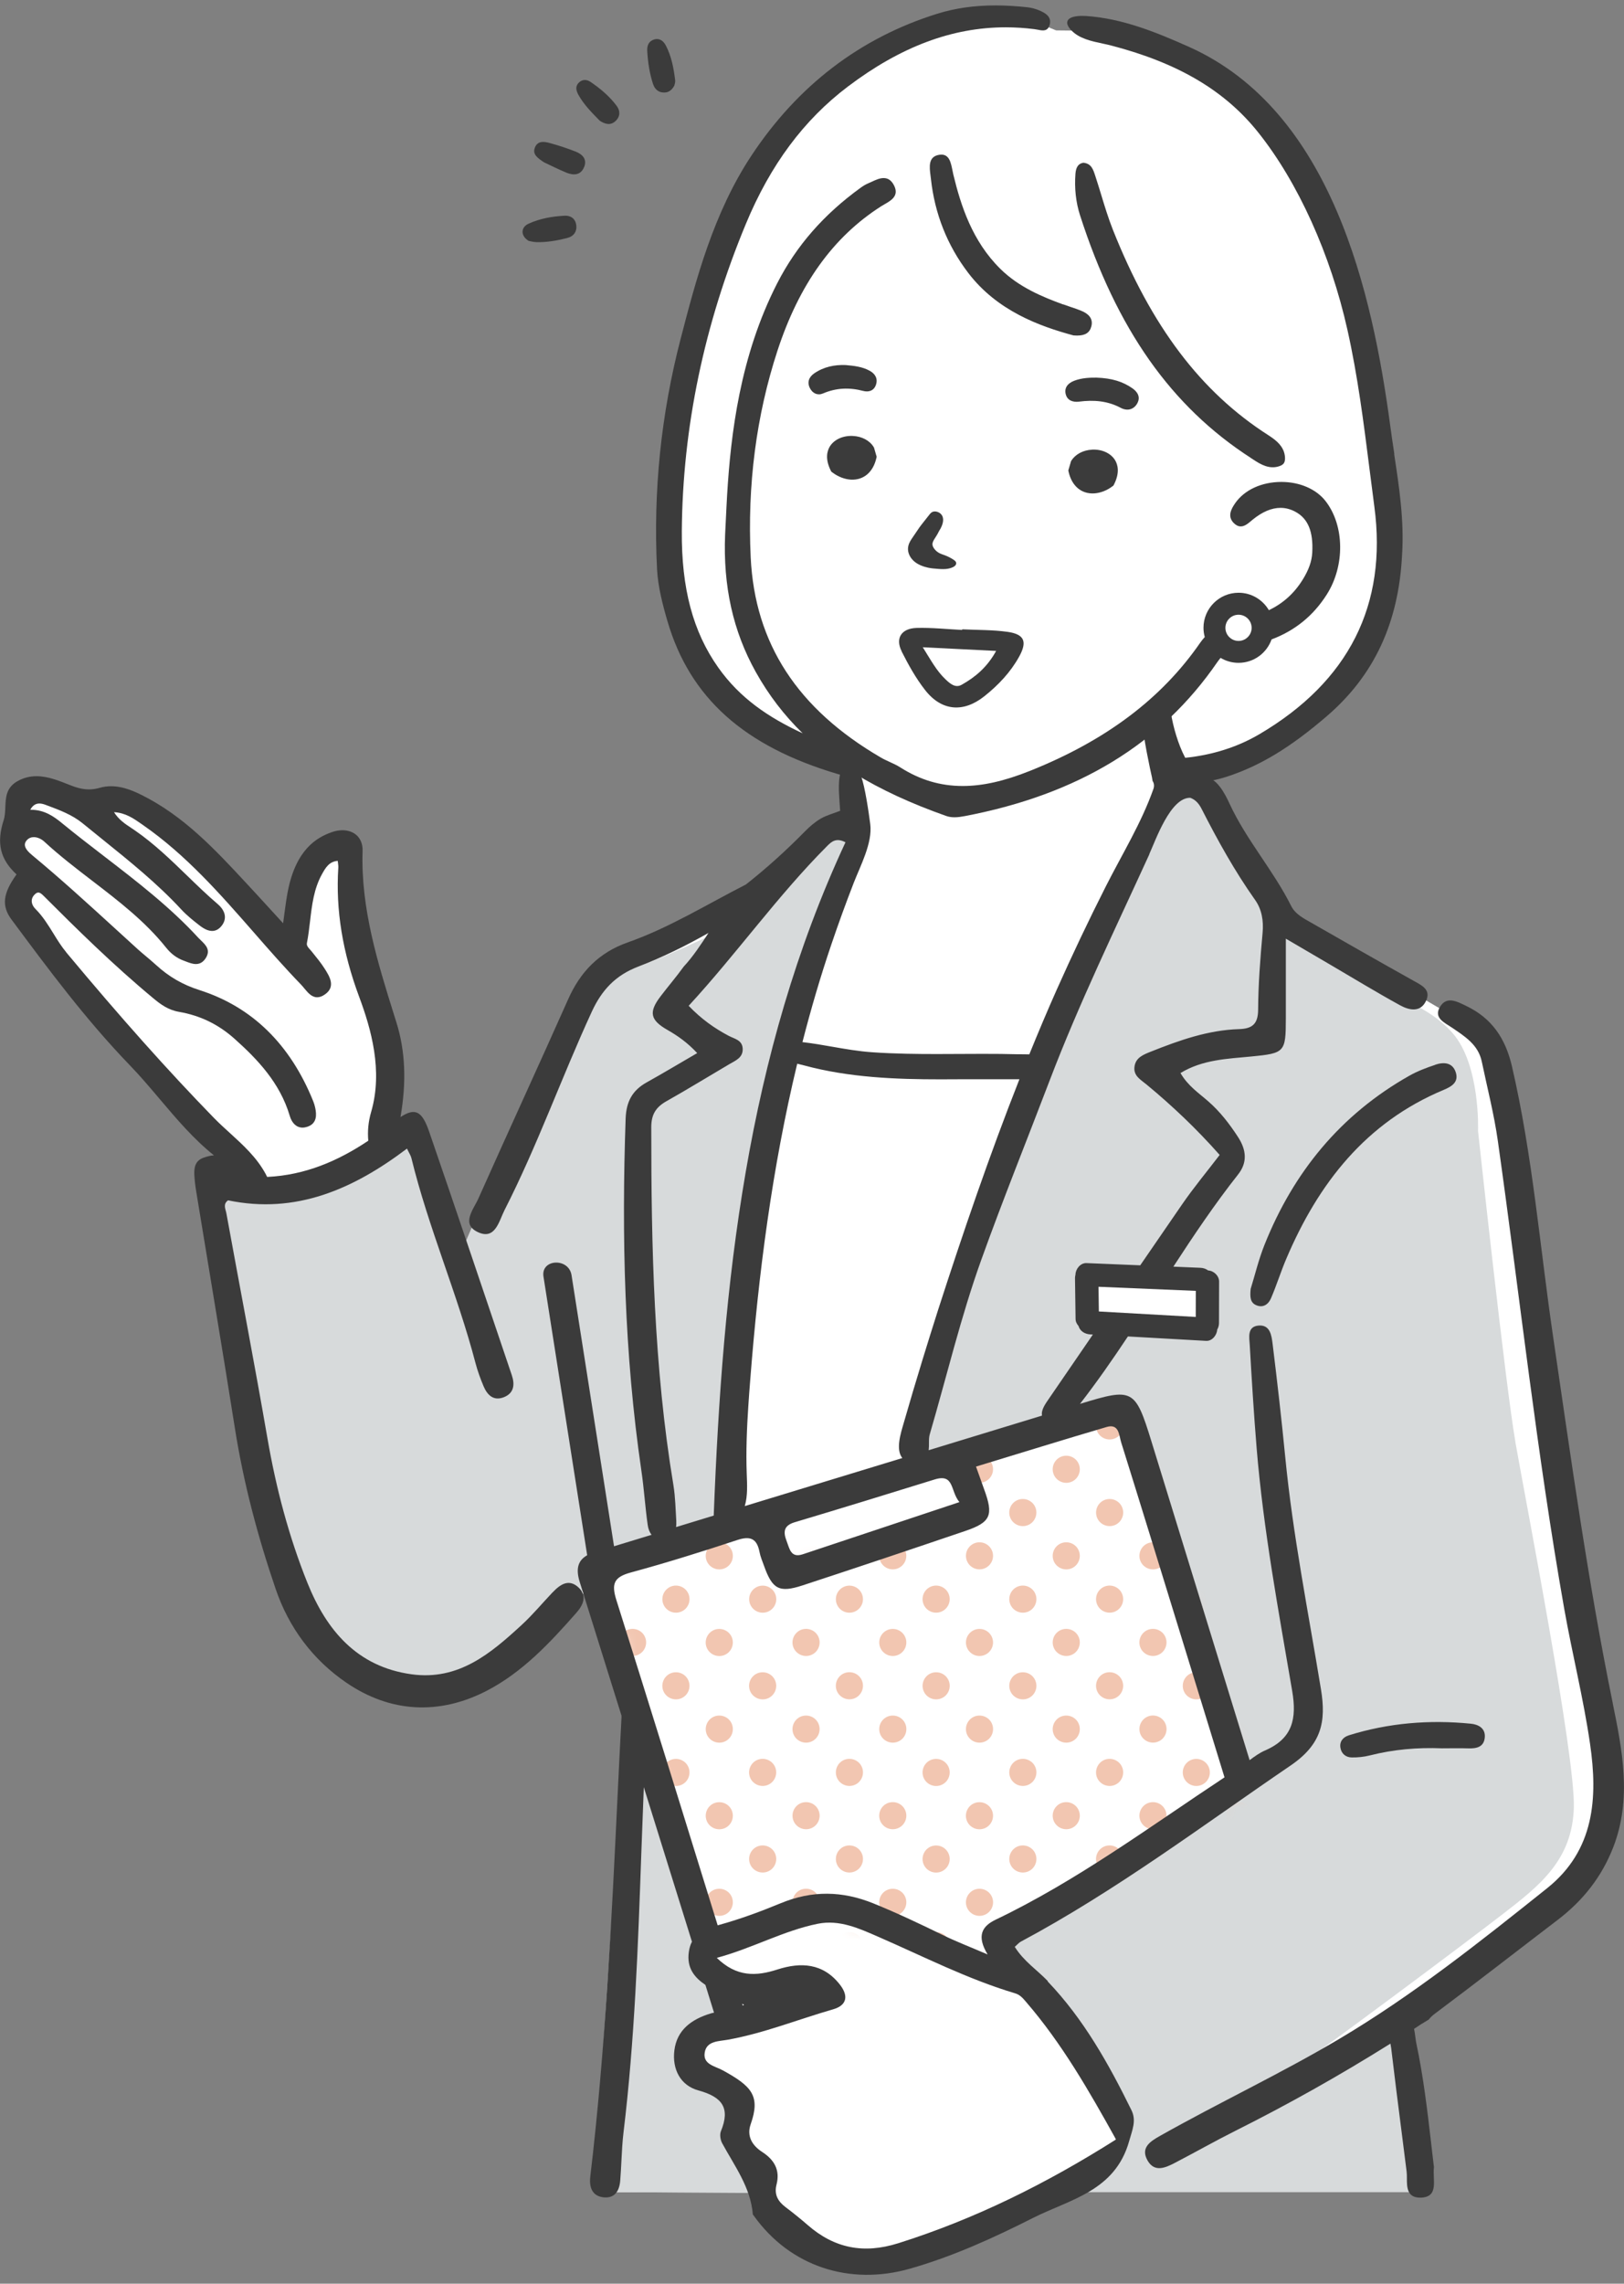 <svg width="111" height="156" viewBox="0 0 111 156" fill="none" xmlns="http://www.w3.org/2000/svg">
<rect x="0" y="0" width="111" height="156" fill="#808080" stroke="none"/>
<g clip-path="url(#clip0_5780_204652)">
<path d="M101.843 71.649L100.943 70.371L87.292 62.376C87.292 62.376 82.896 54.453 81.889 53.875C81.144 53.447 80.829 53.191 80.712 53.084C83.071 52.464 85.336 51.472 87.39 50.158C89.512 48.803 91.546 47.08 93.011 45.021C93.859 43.831 94.516 42.527 94.799 41.087C94.808 41.041 94.808 40.999 94.812 40.957C95.643 36.63 94.009 25.752 91.302 17.696C88.173 8.374 84.108 3.1 75.198 2.108L72.186 2.076L70.405 1.349C70.405 1.349 65.365 -0.775 56.296 6.029C47.227 12.834 47.581 21.523 46.88 25.457C46.187 29.333 44.663 36.05 46.327 40.756C48.117 45.828 48.13 46.263 50.499 48.608C52.868 50.953 54.434 51.238 56.667 51.666C58.899 52.095 57.762 52.296 58.142 53.408C58.522 54.521 58.805 56.084 57.953 56.178C57.099 56.272 57.196 55.941 55.962 57.076C54.73 58.212 53.362 61.27 50.252 62.626C47.146 63.985 42.356 65.308 41.219 66.395C40.082 67.484 31.503 86.834 31.503 86.834L28.277 77.049L26.288 78.08C26.288 78.08 27.763 76.965 26.574 72.009C25.388 67.056 24.153 64.88 24.059 61.899C23.965 58.919 23.679 57.404 23.679 57.404C23.679 57.404 22.067 56.175 21.073 58.87C20.078 61.565 19.747 64.5 19.747 64.5C19.747 64.5 11.311 55.322 9.414 54.942C7.519 54.563 7.896 55.416 6.379 54.942C4.861 54.469 2.967 53.522 2.067 54.232C1.167 54.942 1.072 55.653 0.741 56.927C0.41 58.202 1.784 59.34 1.784 59.34L1.264 61.847C1.264 61.847 9.131 72.635 11.74 74.905C14.346 77.175 16.67 80.678 16.67 80.678L13.823 80.727C13.823 80.727 17.381 102.11 19.419 106.891C21.456 111.669 28.091 122.978 38.473 109.586L40.985 108.283L43.546 118.843L41.222 149.749H52.075C52.075 149.749 55.962 160.588 71.747 149.707H97.249L95.695 137.855C95.695 137.855 107.725 128.832 109.288 126.429C110.851 124.026 103.504 74.104 101.847 71.642L101.843 71.649Z" fill="white"/>
<path d="M56.407 56.945C55.624 57.678 55.331 58.116 52.394 60.853C49.456 63.59 49.213 63.642 45.837 65.131C42.46 66.617 40.992 66.681 39.572 68.336C38.152 69.986 31.841 84.789 31.841 84.789L30.971 85.688L28.277 77.05C28.277 77.05 26.145 78.195 24.761 78.782C23.377 79.37 21.81 80.45 18.97 80.936C17.414 81.202 15.549 81.147 14.06 81.059C15.058 85.571 15.961 90.099 16.767 94.649C17.469 98.629 17.895 102.738 19.13 106.597C20.166 109.841 21.791 112.847 24.865 114.527C26.567 115.458 28.514 115.984 30.438 115.484C32.339 114.991 34.113 113.532 35.601 112.299C36.858 111.258 37.889 109.938 39.26 109.033C39.802 108.673 40.381 108.433 40.982 108.287L40.706 107.21L50.045 104.23C50.045 104.23 50.681 90.066 50.681 88.406C50.681 86.745 52.101 76.454 53.323 72.636C54.545 68.819 59 57.778 59 57.778L58.526 56.608C58.526 56.608 57.19 56.218 56.407 56.948V56.945Z" fill="#D7DADB"/>
<path d="M103.578 98.504C102.883 94.514 101.024 77.26 101.024 77.26C101.024 77.26 101.196 72.751 99.282 70.569C97.368 68.382 94.116 67.744 92.257 66.394C90.398 65.045 87.633 63.193 86.587 61.536C85.54 59.879 82.398 54.053 82.398 54.053L79.87 53.875C79.87 53.875 76.003 60.845 75.496 62.36C74.99 63.874 64.338 91.482 63.734 93.535C63.129 95.588 62.375 98.711 62.622 99.493C62.869 100.274 62.85 100.226 63.406 100.031C63.961 99.837 72.111 97.456 72.111 97.456C72.111 97.456 76.787 95.64 77.079 96.373C77.371 97.106 85.073 122.144 85.073 122.144C85.073 122.144 68.101 131.388 67.922 132.316C67.743 133.243 68.666 133.928 70.008 135.588C71.35 137.249 75.516 144.326 76.013 145.017C76.237 145.328 76.218 146.116 76.276 146.904C77.544 146.528 78.847 146.268 80.104 145.866C81.43 145.441 82.701 144.874 83.932 144.232C84.696 143.833 85.446 143.408 86.187 142.97C86.831 142.474 87.412 142.039 87.886 141.718C90.603 139.873 100.202 132.695 102.723 130.746C105.245 128.797 107.474 127.055 107.571 123.464C107.669 119.874 104.273 102.499 103.575 98.51L103.578 98.504ZM74.535 90.194C74.535 89.289 74.538 88.388 74.541 87.483C74.561 87.479 74.58 87.473 74.596 87.47C74.678 87.421 74.775 87.389 74.895 87.389C76.348 87.405 77.781 87.674 79.23 87.719C80.241 87.752 81.368 87.629 82.395 87.817C82.447 88.851 82.47 89.889 82.473 90.927C79.835 90.616 77.186 90.301 74.535 90.194Z" fill="#D7DADB"/>
<path d="M42.827 115.674L40.582 149.726C40.582 149.726 52.247 149.837 52.108 149.788C51.968 149.739 50.018 147.32 50.392 145.455C50.766 143.59 49.264 142.38 48.147 141.819C47.029 141.258 46.938 139.208 47.403 138.835C47.87 138.462 50.109 138.05 50.109 138.05L48.709 134.486C48.709 134.486 47.916 133.069 48.143 132.893C48.371 132.718 42.824 115.668 42.824 115.668L42.827 115.674Z" fill="#D7DADB"/>
<path d="M95.032 138.453L79.896 144.927L76.699 146.487L71.035 149.75H96.988L95.032 138.453Z" fill="#D7DADB"/>
<mask id="mask0_5780_204652" style="mask-type:luminance" maskUnits="userSpaceOnUse" x="40" y="96" width="46" height="39">
<path d="M76.725 96.297L65.216 99.631C65.522 100.653 65.879 101.661 66.126 102.699C66.21 103.056 66.015 103.455 65.645 103.546C64.017 103.951 62.461 104.674 60.855 105.171C59.292 105.654 57.668 106.03 56.144 106.62C55.292 106.951 54.145 107.668 53.437 106.786C52.719 105.891 52.517 104.73 52.222 103.646L40.709 107.204L48.478 133.057C48.478 133.057 52.566 131.319 54.412 130.391C56.257 129.463 57.135 130.787 58.584 131.335C60.03 131.883 64.998 133.067 65.924 133.823C66.854 134.578 68.485 134.594 68.966 134.351C69.447 134.111 67.348 132.827 69.561 131.335C71.773 129.843 84.843 122.662 85.08 122.14C85.314 121.618 76.729 96.297 76.729 96.297H76.725Z" fill="white"/>
</mask>
<g mask="url(#mask0_5780_204652)">
<path d="M82.425 96.751C82.786 97.111 82.786 97.698 82.425 98.061C82.064 98.421 81.476 98.421 81.112 98.061C80.752 97.701 80.752 97.114 81.112 96.751C81.473 96.391 82.061 96.391 82.425 96.751Z" fill="#F2C6B1"/>
<path d="M85.388 99.711C85.749 100.071 85.749 100.658 85.388 101.022C85.027 101.382 84.439 101.382 84.075 101.022C83.715 100.662 83.715 100.075 84.075 99.711C84.436 99.351 85.024 99.351 85.388 99.711Z" fill="#F2C6B1"/>
<path d="M76.497 96.751C76.858 97.111 76.858 97.698 76.497 98.061C76.137 98.421 75.549 98.421 75.185 98.061C74.824 97.701 74.824 97.114 75.185 96.751C75.545 96.391 76.133 96.391 76.497 96.751Z" fill="#F2C6B1"/>
<path d="M79.462 99.711C79.823 100.071 79.823 100.658 79.462 101.022C79.102 101.382 78.513 101.382 78.149 101.022C77.789 100.662 77.789 100.075 78.149 99.711C78.51 99.351 79.098 99.351 79.462 99.711Z" fill="#F2C6B1"/>
<path d="M82.425 102.668C82.786 103.028 82.786 103.616 82.425 103.979C82.064 104.339 81.476 104.339 81.112 103.979C80.752 103.619 80.752 103.032 81.112 102.668C81.473 102.308 82.061 102.308 82.425 102.668Z" fill="#F2C6B1"/>
<path d="M85.388 105.625C85.749 105.985 85.749 106.573 85.388 106.936C85.027 107.296 84.439 107.296 84.075 106.936C83.715 106.576 83.715 105.989 84.075 105.625C84.436 105.265 85.024 105.265 85.388 105.625Z" fill="#F2C6B1"/>
<path d="M70.568 96.754C70.928 97.114 70.928 97.701 70.568 98.065C70.207 98.428 69.619 98.425 69.255 98.065C68.894 97.705 68.894 97.118 69.255 96.754C69.616 96.394 70.204 96.394 70.568 96.754Z" fill="#F2C6B1"/>
<path d="M73.534 99.711C73.895 100.071 73.895 100.658 73.534 101.022C73.174 101.385 72.586 101.382 72.222 101.022C71.861 100.662 71.861 100.075 72.222 99.711C72.582 99.351 73.171 99.351 73.534 99.711Z" fill="#F2C6B1"/>
<path d="M76.499 102.668C76.86 103.028 76.86 103.615 76.499 103.979C76.139 104.339 75.55 104.339 75.186 103.979C74.826 103.619 74.826 103.032 75.186 102.668C75.547 102.308 76.135 102.308 76.499 102.668Z" fill="#F2C6B1"/>
<path d="M79.462 105.625C79.823 105.985 79.823 106.573 79.462 106.936C79.102 107.296 78.513 107.296 78.149 106.936C77.789 106.576 77.789 105.989 78.149 105.625C78.51 105.265 79.098 105.265 79.462 105.625Z" fill="#F2C6B1"/>
<path d="M82.423 108.586C82.784 108.946 82.784 109.533 82.423 109.897C82.062 110.257 81.474 110.257 81.11 109.897C80.75 109.537 80.75 108.95 81.11 108.586C81.471 108.226 82.059 108.226 82.423 108.586Z" fill="#F2C6B1"/>
<path d="M85.388 111.543C85.749 111.903 85.749 112.491 85.388 112.854C85.027 113.214 84.439 113.214 84.075 112.854C83.715 112.494 83.715 111.907 84.075 111.543C84.436 111.183 85.024 111.183 85.388 111.543Z" fill="#F2C6B1"/>
<path d="M64.642 96.751C65.003 97.111 65.003 97.698 64.642 98.061C64.281 98.421 63.693 98.421 63.329 98.061C62.968 97.701 62.968 97.114 63.329 96.751C63.69 96.391 64.278 96.391 64.642 96.751Z" fill="#F2C6B1"/>
<path d="M66.948 101.29C67.459 101.29 67.874 100.876 67.874 100.366C67.874 99.855 67.459 99.441 66.948 99.441C66.436 99.441 66.022 99.855 66.022 100.366C66.022 100.876 66.436 101.29 66.948 101.29Z" fill="#F2C6B1"/>
<path d="M70.566 102.668C70.926 103.028 70.926 103.616 70.566 103.979C70.205 104.342 69.617 104.339 69.253 103.979C68.892 103.619 68.892 103.032 69.253 102.668C69.614 102.308 70.202 102.308 70.566 102.668Z" fill="#F2C6B1"/>
<path d="M73.534 105.625C73.895 105.985 73.895 106.573 73.534 106.936C73.174 107.299 72.586 107.296 72.222 106.936C71.861 106.576 71.861 105.989 72.222 105.625C72.582 105.265 73.171 105.265 73.534 105.625Z" fill="#F2C6B1"/>
<path d="M76.497 108.583C76.858 108.943 76.858 109.53 76.497 109.893C76.137 110.253 75.549 110.253 75.185 109.893C74.824 109.533 74.824 108.946 75.185 108.583C75.545 108.222 76.133 108.222 76.497 108.583Z" fill="#F2C6B1"/>
<path d="M79.46 111.54C79.821 111.9 79.821 112.487 79.46 112.85C79.1 113.21 78.511 113.21 78.147 112.85C77.787 112.49 77.787 111.903 78.147 111.54C78.508 111.18 79.096 111.18 79.46 111.54Z" fill="#F2C6B1"/>
<path d="M82.425 114.504C82.786 114.864 82.786 115.451 82.425 115.815C82.064 116.175 81.476 116.175 81.112 115.815C80.752 115.455 80.752 114.868 81.112 114.504C81.473 114.144 82.061 114.144 82.425 114.504Z" fill="#F2C6B1"/>
<path d="M85.388 117.461C85.749 117.821 85.749 118.408 85.388 118.772C85.027 119.132 84.439 119.132 84.075 118.772C83.715 118.412 83.715 117.825 84.075 117.461C84.436 117.101 85.024 117.101 85.388 117.461Z" fill="#F2C6B1"/>
<path d="M58.057 98.329C58.568 98.329 58.983 97.915 58.983 97.405C58.983 96.894 58.568 96.481 58.057 96.481C57.545 96.481 57.131 96.894 57.131 97.405C57.131 97.915 57.545 98.329 58.057 98.329Z" fill="#F2C6B1"/>
<path d="M61.022 101.29C61.533 101.29 61.948 100.876 61.948 100.366C61.948 99.855 61.533 99.441 61.022 99.441C60.51 99.441 60.096 99.855 60.096 100.366C60.096 100.876 60.51 101.29 61.022 101.29Z" fill="#F2C6B1"/>
<path d="M64.64 102.668C65.001 103.028 65.001 103.616 64.64 103.979C64.279 104.339 63.691 104.339 63.327 103.979C62.967 103.619 62.967 103.032 63.327 102.668C63.688 102.308 64.276 102.308 64.64 102.668Z" fill="#F2C6B1"/>
<path d="M66.948 107.204C67.459 107.204 67.874 106.79 67.874 106.28C67.874 105.769 67.459 105.355 66.948 105.355C66.436 105.355 66.022 105.769 66.022 106.28C66.022 106.79 66.436 107.204 66.948 107.204Z" fill="#F2C6B1"/>
<path d="M70.568 108.583C70.928 108.943 70.928 109.53 70.568 109.893C70.207 110.256 69.619 110.253 69.255 109.893C68.894 109.533 68.894 108.946 69.255 108.583C69.616 108.222 70.204 108.222 70.568 108.583Z" fill="#F2C6B1"/>
<path d="M73.534 111.54C73.895 111.9 73.895 112.487 73.534 112.85C73.174 113.213 72.586 113.21 72.222 112.85C71.861 112.49 71.861 111.903 72.222 111.54C72.582 111.18 73.171 111.18 73.534 111.54Z" fill="#F2C6B1"/>
<path d="M76.497 114.502C76.858 114.862 76.858 115.449 76.497 115.812C76.137 116.172 75.549 116.172 75.185 115.812C74.824 115.452 74.824 114.865 75.185 114.502C75.545 114.138 76.133 114.142 76.497 114.502Z" fill="#F2C6B1"/>
<path d="M79.462 117.459C79.823 117.819 79.823 118.406 79.462 118.769C79.102 119.129 78.513 119.129 78.149 118.769C77.789 118.409 77.789 117.822 78.149 117.459C78.51 117.095 79.098 117.099 79.462 117.459Z" fill="#F2C6B1"/>
<path d="M81.768 122.001C82.279 122.001 82.694 121.587 82.694 121.077C82.694 120.566 82.279 120.152 81.768 120.152C81.256 120.152 80.842 120.566 80.842 121.077C80.842 121.587 81.256 122.001 81.768 122.001Z" fill="#F2C6B1"/>
<path d="M84.733 124.958C85.244 124.958 85.659 124.544 85.659 124.034C85.659 123.523 85.244 123.109 84.733 123.109C84.221 123.109 83.807 123.523 83.807 124.034C83.807 124.544 84.221 124.958 84.733 124.958Z" fill="#F2C6B1"/>
<path d="M52.129 98.329C52.641 98.329 53.055 97.915 53.055 97.405C53.055 96.894 52.641 96.481 52.129 96.481C51.618 96.481 51.203 96.894 51.203 97.405C51.203 97.915 51.618 98.329 52.129 98.329Z" fill="#F2C6B1"/>
<path d="M55.751 99.713C56.111 100.073 56.111 100.66 55.751 101.023C55.39 101.383 54.802 101.383 54.438 101.023C54.074 100.663 54.077 100.076 54.438 99.713C54.798 99.349 55.387 99.353 55.751 99.713Z" fill="#F2C6B1"/>
<path d="M58.057 104.247C58.568 104.247 58.983 103.833 58.983 103.323C58.983 102.812 58.568 102.398 58.057 102.398C57.545 102.398 57.131 102.812 57.131 103.323C57.131 103.833 57.545 104.247 58.057 104.247Z" fill="#F2C6B1"/>
<path d="M61.02 107.204C61.531 107.204 61.946 106.79 61.946 106.28C61.946 105.769 61.531 105.355 61.02 105.355C60.508 105.355 60.094 105.769 60.094 106.28C60.094 106.79 60.508 107.204 61.02 107.204Z" fill="#F2C6B1"/>
<path d="M64.64 108.583C65.001 108.943 65.001 109.53 64.64 109.893C64.279 110.253 63.691 110.253 63.327 109.893C62.967 109.533 62.967 108.946 63.327 108.583C63.688 108.222 64.276 108.222 64.64 108.583Z" fill="#F2C6B1"/>
<path d="M66.948 113.122C67.459 113.122 67.874 112.708 67.874 112.198C67.874 111.687 67.459 111.273 66.948 111.273C66.436 111.273 66.022 111.687 66.022 112.198C66.022 112.708 66.436 113.122 66.948 113.122Z" fill="#F2C6B1"/>
<path d="M70.568 114.504C70.928 114.864 70.928 115.451 70.568 115.815C70.207 116.178 69.619 116.175 69.255 115.815C68.894 115.455 68.894 114.868 69.255 114.504C69.616 114.144 70.204 114.144 70.568 114.504Z" fill="#F2C6B1"/>
<path d="M73.534 117.461C73.895 117.821 73.895 118.408 73.534 118.772C73.174 119.132 72.586 119.132 72.222 118.772C71.861 118.412 71.861 117.825 72.222 117.461C72.582 117.101 73.171 117.101 73.534 117.461Z" fill="#F2C6B1"/>
<path d="M76.499 120.42C76.859 120.78 76.859 121.367 76.499 121.73C76.138 122.09 75.55 122.09 75.186 121.73C74.822 121.37 74.825 120.783 75.186 120.42C75.546 120.056 76.135 120.06 76.499 120.42Z" fill="#F2C6B1"/>
<path d="M78.805 124.954C79.317 124.954 79.731 124.54 79.731 124.03C79.731 123.519 79.317 123.105 78.805 123.105C78.293 123.105 77.879 123.519 77.879 124.03C77.879 124.54 78.293 124.954 78.805 124.954Z" fill="#F2C6B1"/>
<path d="M81.768 127.915C82.279 127.915 82.694 127.501 82.694 126.991C82.694 126.48 82.279 126.066 81.768 126.066C81.256 126.066 80.842 126.48 80.842 126.991C80.842 127.501 81.256 127.915 81.768 127.915Z" fill="#F2C6B1"/>
<path d="M84.731 130.872C85.242 130.872 85.657 130.458 85.657 129.948C85.657 129.437 85.242 129.023 84.731 129.023C84.219 129.023 83.805 129.437 83.805 129.948C83.805 130.458 84.219 130.872 84.731 130.872Z" fill="#F2C6B1"/>
<path d="M46.856 96.752C47.217 97.112 47.217 97.699 46.856 98.062C46.495 98.422 45.907 98.422 45.543 98.062C45.179 97.702 45.182 97.115 45.543 96.752C45.904 96.388 46.492 96.392 46.856 96.752Z" fill="#F2C6B1"/>
<path d="M49.819 99.709C50.18 100.069 50.18 100.656 49.819 101.019C49.458 101.379 48.87 101.379 48.506 101.019C48.142 100.659 48.145 100.072 48.506 99.709C48.867 99.346 49.455 99.349 49.819 99.709Z" fill="#F2C6B1"/>
<path d="M52.129 104.251C52.641 104.251 53.055 103.837 53.055 103.327C53.055 102.816 52.641 102.402 52.129 102.402C51.618 102.402 51.203 102.816 51.203 103.327C51.203 103.837 51.618 104.251 52.129 104.251Z" fill="#F2C6B1"/>
<path d="M55.751 105.627C56.111 105.987 56.111 106.574 55.751 106.937C55.39 107.297 54.802 107.297 54.438 106.937C54.074 106.577 54.077 105.99 54.438 105.627C54.798 105.263 55.387 105.267 55.751 105.627Z" fill="#F2C6B1"/>
<path d="M58.057 110.165C58.568 110.165 58.983 109.751 58.983 109.241C58.983 108.73 58.568 108.316 58.057 108.316C57.545 108.316 57.131 108.73 57.131 109.241C57.131 109.751 57.545 110.165 58.057 110.165Z" fill="#F2C6B1"/>
<path d="M61.022 113.122C61.533 113.122 61.948 112.708 61.948 112.198C61.948 111.687 61.533 111.273 61.022 111.273C60.51 111.273 60.096 111.687 60.096 112.198C60.096 112.708 60.51 113.122 61.022 113.122Z" fill="#F2C6B1"/>
<path d="M64.642 114.504C65.003 114.864 65.003 115.451 64.642 115.815C64.281 116.175 63.693 116.175 63.329 115.815C62.968 115.455 62.968 114.868 63.329 114.504C63.69 114.144 64.278 114.144 64.642 114.504Z" fill="#F2C6B1"/>
<path d="M67.605 117.461C67.966 117.821 67.966 118.408 67.605 118.772C67.244 119.132 66.656 119.132 66.292 118.772C65.931 118.412 65.931 117.825 66.292 117.461C66.653 117.101 67.241 117.101 67.605 117.461Z" fill="#F2C6B1"/>
<path d="M70.568 120.418C70.928 120.778 70.928 121.366 70.568 121.729C70.207 122.089 69.619 122.089 69.255 121.729C68.894 121.369 68.894 120.782 69.255 120.418C69.616 120.058 70.204 120.058 70.568 120.418Z" fill="#F2C6B1"/>
<path d="M73.534 123.375C73.895 123.735 73.895 124.323 73.534 124.686C73.174 125.046 72.586 125.046 72.222 124.686C71.861 124.326 71.861 123.739 72.222 123.375C72.582 123.015 73.171 123.015 73.534 123.375Z" fill="#F2C6B1"/>
<path d="M76.497 126.334C76.857 126.694 76.857 127.281 76.497 127.644C76.136 128.004 75.548 128.004 75.184 127.644C74.82 127.284 74.823 126.697 75.184 126.334C75.544 125.97 76.133 125.974 76.497 126.334Z" fill="#F2C6B1"/>
<path d="M78.805 130.876C79.317 130.876 79.731 130.462 79.731 129.952C79.731 129.441 79.317 129.027 78.805 129.027C78.293 129.027 77.879 129.441 77.879 129.952C77.879 130.462 78.293 130.876 78.805 130.876Z" fill="#F2C6B1"/>
<path d="M81.768 133.833C82.279 133.833 82.694 133.419 82.694 132.909C82.694 132.398 82.279 131.984 81.768 131.984C81.256 131.984 80.842 132.398 80.842 132.909C80.842 133.419 81.256 133.833 81.768 133.833Z" fill="#F2C6B1"/>
<path d="M40.929 96.751C41.29 97.111 41.29 97.698 40.929 98.061C40.568 98.421 39.98 98.421 39.616 98.061C39.255 97.701 39.255 97.114 39.616 96.751C39.977 96.391 40.565 96.391 40.929 96.751Z" fill="#F2C6B1"/>
<path d="M43.894 99.711C44.255 100.071 44.255 100.658 43.894 101.022C43.533 101.382 42.945 101.382 42.581 101.022C42.22 100.662 42.22 100.075 42.581 99.711C42.942 99.351 43.53 99.351 43.894 99.711Z" fill="#F2C6B1"/>
<path d="M46.856 102.67C47.217 103.03 47.217 103.617 46.856 103.98C46.495 104.34 45.907 104.34 45.543 103.98C45.179 103.62 45.182 103.033 45.543 102.67C45.904 102.306 46.492 102.31 46.856 102.67Z" fill="#F2C6B1"/>
<path d="M49.821 105.627C50.181 105.987 50.181 106.574 49.821 106.937C49.46 107.297 48.872 107.297 48.508 106.937C48.144 106.577 48.147 105.99 48.508 105.627C48.869 105.263 49.457 105.267 49.821 105.627Z" fill="#F2C6B1"/>
<path d="M52.131 110.165C52.643 110.165 53.057 109.751 53.057 109.241C53.057 108.73 52.643 108.316 52.131 108.316C51.62 108.316 51.205 108.73 51.205 109.241C51.205 109.751 51.62 110.165 52.131 110.165Z" fill="#F2C6B1"/>
<path d="M55.751 111.541C56.111 111.901 56.111 112.488 55.751 112.851C55.39 113.211 54.802 113.211 54.438 112.851C54.074 112.491 54.077 111.904 54.438 111.541C54.798 111.178 55.387 111.181 55.751 111.541Z" fill="#F2C6B1"/>
<path d="M58.713 114.5C59.074 114.86 59.074 115.448 58.713 115.811C58.353 116.174 57.765 116.171 57.401 115.811C57.037 115.451 57.04 114.864 57.401 114.5C57.761 114.14 58.349 114.14 58.713 114.5Z" fill="#F2C6B1"/>
<path d="M61.679 117.461C62.04 117.821 62.04 118.408 61.679 118.772C61.318 119.132 60.73 119.132 60.366 118.772C60.005 118.412 60.005 117.825 60.366 117.461C60.727 117.101 61.315 117.101 61.679 117.461Z" fill="#F2C6B1"/>
<path d="M64.64 120.422C65.001 120.782 65.001 121.369 64.64 121.733C64.279 122.093 63.691 122.093 63.327 121.733C62.967 121.373 62.967 120.786 63.327 120.422C63.688 120.062 64.276 120.062 64.64 120.422Z" fill="#F2C6B1"/>
<path d="M67.603 123.379C67.963 123.739 67.963 124.326 67.603 124.69C67.242 125.05 66.654 125.05 66.29 124.69C65.929 124.33 65.929 123.743 66.29 123.379C66.651 123.019 67.239 123.019 67.603 123.379Z" fill="#F2C6B1"/>
<path d="M70.568 126.333C70.928 126.693 70.928 127.28 70.568 127.643C70.207 128.003 69.619 128.003 69.255 127.643C68.894 127.283 68.894 126.696 69.255 126.333C69.616 125.972 70.204 125.972 70.568 126.333Z" fill="#F2C6B1"/>
<path d="M73.534 129.29C73.895 129.65 73.895 130.237 73.534 130.6C73.174 130.96 72.586 130.96 72.222 130.6C71.861 130.24 71.861 129.653 72.222 129.29C72.582 128.93 73.171 128.93 73.534 129.29Z" fill="#F2C6B1"/>
<path d="M76.499 132.256C76.859 132.616 76.859 133.203 76.499 133.566C76.138 133.926 75.55 133.926 75.186 133.566C74.822 133.206 74.825 132.619 75.186 132.256C75.546 131.892 76.135 131.896 76.499 132.256Z" fill="#F2C6B1"/>
<path d="M40.931 102.668C41.292 103.028 41.292 103.615 40.931 103.979C40.57 104.339 39.982 104.339 39.618 103.979C39.258 103.619 39.258 103.032 39.618 102.668C39.979 102.308 40.567 102.308 40.931 102.668Z" fill="#F2C6B1"/>
<path d="M43.894 105.625C44.255 105.985 44.255 106.573 43.894 106.936C43.533 107.296 42.945 107.296 42.581 106.936C42.22 106.576 42.22 105.989 42.581 105.625C42.942 105.265 43.53 105.265 43.894 105.625Z" fill="#F2C6B1"/>
<path d="M46.858 108.584C47.219 108.944 47.219 109.531 46.858 109.894C46.497 110.254 45.909 110.254 45.545 109.894C45.181 109.534 45.184 108.947 45.545 108.584C45.906 108.22 46.494 108.224 46.858 108.584Z" fill="#F2C6B1"/>
<path d="M49.819 111.545C50.18 111.905 50.18 112.492 49.819 112.855C49.458 113.215 48.87 113.215 48.506 112.855C48.142 112.495 48.145 111.908 48.506 111.545C48.867 111.181 49.455 111.185 49.819 111.545Z" fill="#F2C6B1"/>
<path d="M52.784 114.504C53.144 114.864 53.144 115.451 52.784 115.815C52.423 116.178 51.835 116.175 51.471 115.815C51.107 115.455 51.11 114.868 51.471 114.504C51.832 114.144 52.42 114.144 52.784 114.504Z" fill="#F2C6B1"/>
<path d="M55.749 117.461C56.11 117.821 56.11 118.408 55.749 118.772C55.389 119.132 54.8 119.132 54.437 118.772C54.076 118.412 54.076 117.825 54.437 117.461C54.797 117.101 55.385 117.101 55.749 117.461Z" fill="#F2C6B1"/>
<path d="M58.714 120.418C59.075 120.778 59.075 121.366 58.714 121.729C58.353 122.089 57.765 122.089 57.401 121.729C57.041 121.369 57.041 120.782 57.401 120.418C57.762 120.058 58.35 120.058 58.714 120.418Z" fill="#F2C6B1"/>
<path d="M61.677 123.375C62.038 123.735 62.038 124.323 61.677 124.686C61.316 125.046 60.728 125.046 60.364 124.686C60.004 124.326 60.004 123.739 60.364 123.375C60.725 123.015 61.313 123.015 61.677 123.375Z" fill="#F2C6B1"/>
<path d="M64.64 126.336C65.001 126.696 65.001 127.283 64.64 127.647C64.279 128.007 63.691 128.007 63.327 127.647C62.967 127.287 62.967 126.7 63.327 126.336C63.688 125.976 64.276 125.976 64.64 126.336Z" fill="#F2C6B1"/>
<path d="M67.605 129.293C67.966 129.653 67.966 130.24 67.605 130.604C67.244 130.964 66.656 130.964 66.292 130.604C65.931 130.244 65.931 129.657 66.292 129.293C66.653 128.933 67.241 128.933 67.605 129.293Z" fill="#F2C6B1"/>
<path d="M70.568 132.254C70.928 132.614 70.928 133.201 70.568 133.565C70.207 133.925 69.619 133.925 69.255 133.565C68.894 133.205 68.894 132.618 69.255 132.254C69.616 131.894 70.204 131.894 70.568 132.254Z" fill="#F2C6B1"/>
<path d="M40.929 108.583C41.29 108.943 41.29 109.53 40.929 109.893C40.568 110.253 39.98 110.253 39.616 109.893C39.255 109.533 39.255 108.946 39.616 108.583C39.977 108.222 40.565 108.222 40.929 108.583Z" fill="#F2C6B1"/>
<path d="M43.892 111.54C44.253 111.9 44.253 112.487 43.892 112.85C43.531 113.21 42.943 113.21 42.579 112.85C42.218 112.49 42.218 111.903 42.579 111.54C42.94 111.18 43.528 111.18 43.892 111.54Z" fill="#F2C6B1"/>
<path d="M46.856 114.504C47.217 114.864 47.217 115.451 46.856 115.815C46.495 116.175 45.907 116.175 45.543 115.815C45.179 115.455 45.182 114.868 45.543 114.504C45.904 114.144 46.492 114.144 46.856 114.504Z" fill="#F2C6B1"/>
<path d="M49.82 117.461C50.18 117.821 50.18 118.408 49.82 118.772C49.459 119.135 48.871 119.132 48.507 118.772C48.146 118.412 48.146 117.825 48.507 117.461C48.867 117.101 49.456 117.101 49.82 117.461Z" fill="#F2C6B1"/>
<path d="M52.782 120.418C53.143 120.778 53.143 121.366 52.782 121.729C52.422 122.089 51.834 122.089 51.47 121.729C51.109 121.369 51.109 120.782 51.47 120.418C51.83 120.058 52.419 120.058 52.782 120.418Z" fill="#F2C6B1"/>
<path d="M55.751 123.375C56.112 123.735 56.112 124.323 55.751 124.686C55.391 125.046 54.802 125.046 54.438 124.686C54.078 124.326 54.078 123.739 54.438 123.375C54.799 123.015 55.387 123.015 55.751 123.375Z" fill="#F2C6B1"/>
<path d="M58.714 126.333C59.075 126.693 59.075 127.28 58.714 127.643C58.353 128.003 57.765 128.003 57.401 127.643C57.041 127.283 57.041 126.696 57.401 126.333C57.762 125.972 58.35 125.972 58.714 126.333Z" fill="#F2C6B1"/>
<path d="M61.677 129.293C62.038 129.653 62.038 130.24 61.677 130.604C61.316 130.964 60.728 130.964 60.364 130.604C60.004 130.244 60.004 129.657 60.364 129.293C60.725 128.933 61.313 128.933 61.677 129.293Z" fill="#F2C6B1"/>
<path d="M64.642 132.254C65.003 132.614 65.003 133.201 64.642 133.565C64.281 133.925 63.693 133.925 63.329 133.565C62.968 133.205 62.968 132.618 63.329 132.254C63.69 131.894 64.278 131.894 64.642 132.254Z" fill="#F2C6B1"/>
<path d="M40.929 114.502C41.29 114.862 41.29 115.449 40.929 115.812C40.568 116.172 39.98 116.172 39.616 115.812C39.255 115.452 39.255 114.865 39.616 114.502C39.977 114.138 40.565 114.142 40.929 114.502Z" fill="#F2C6B1"/>
<path d="M43.894 117.461C44.255 117.821 44.255 118.408 43.894 118.772C43.533 119.132 42.945 119.132 42.581 118.772C42.22 118.412 42.22 117.825 42.581 117.461C42.942 117.101 43.53 117.101 43.894 117.461Z" fill="#F2C6B1"/>
<path d="M46.857 120.422C47.217 120.782 47.217 121.369 46.857 121.733C46.496 122.093 45.908 122.093 45.544 121.733C45.183 121.373 45.183 120.786 45.544 120.422C45.905 120.062 46.493 120.062 46.857 120.422Z" fill="#F2C6B1"/>
<path d="M49.82 123.379C50.18 123.739 50.18 124.326 49.82 124.69C49.459 125.05 48.871 125.05 48.507 124.69C48.146 124.33 48.146 123.743 48.507 123.379C48.867 123.019 49.456 123.019 49.82 123.379Z" fill="#F2C6B1"/>
<path d="M52.785 126.333C53.145 126.693 53.145 127.28 52.785 127.643C52.424 128.003 51.836 128.003 51.472 127.643C51.111 127.283 51.111 126.696 51.472 126.333C51.832 125.972 52.42 125.972 52.785 126.333Z" fill="#F2C6B1"/>
<path d="M55.751 129.29C56.112 129.65 56.112 130.237 55.751 130.6C55.391 130.96 54.802 130.96 54.438 130.6C54.078 130.24 54.078 129.653 54.438 129.29C54.799 128.93 55.387 128.93 55.751 129.29Z" fill="#F2C6B1"/>
<path d="M58.712 132.254C59.073 132.614 59.073 133.201 58.712 133.565C58.352 133.925 57.763 133.925 57.399 133.565C57.039 133.205 57.039 132.618 57.399 132.254C57.76 131.894 58.348 131.894 58.712 132.254Z" fill="#F2C6B1"/>
<path d="M40.274 121.997C40.785 121.997 41.2 121.583 41.2 121.073C41.2 120.562 40.785 120.148 40.274 120.148C39.762 120.148 39.348 120.562 39.348 121.073C39.348 121.583 39.762 121.997 40.274 121.997Z" fill="#F2C6B1"/>
<path d="M43.894 123.375C44.255 123.735 44.255 124.323 43.894 124.686C43.533 125.046 42.945 125.046 42.581 124.686C42.22 124.326 42.22 123.739 42.581 123.375C42.942 123.015 43.53 123.015 43.894 123.375Z" fill="#F2C6B1"/>
<path d="M46.857 126.336C47.217 126.696 47.217 127.283 46.857 127.647C46.496 128.007 45.908 128.007 45.544 127.647C45.183 127.287 45.183 126.7 45.544 126.336C45.905 125.976 46.493 125.976 46.857 126.336Z" fill="#F2C6B1"/>
<path d="M49.82 129.293C50.18 129.653 50.18 130.24 49.82 130.604C49.459 130.964 48.871 130.964 48.507 130.604C48.146 130.244 48.146 129.657 48.507 129.293C48.867 128.933 49.456 128.933 49.82 129.293Z" fill="#F2C6B1"/>
<path d="M52.782 132.254C53.143 132.614 53.143 133.201 52.782 133.565C52.422 133.925 51.834 133.925 51.47 133.565C51.109 133.205 51.109 132.618 51.47 132.254C51.83 131.894 52.419 131.894 52.782 132.254Z" fill="#F2C6B1"/>
<path d="M40.272 127.915C40.783 127.915 41.198 127.501 41.198 126.991C41.198 126.48 40.783 126.066 40.272 126.066C39.76 126.066 39.346 126.48 39.346 126.991C39.346 127.501 39.76 127.915 40.272 127.915Z" fill="#F2C6B1"/>
<path d="M43.892 129.293C44.253 129.653 44.253 130.24 43.892 130.604C43.531 130.964 42.943 130.964 42.579 130.604C42.218 130.244 42.218 129.657 42.579 129.293C42.94 128.933 43.528 128.933 43.892 129.293Z" fill="#F2C6B1"/>
<path d="M46.857 132.254C47.217 132.614 47.217 133.201 46.857 133.565C46.496 133.925 45.908 133.925 45.544 133.565C45.183 133.205 45.183 132.618 45.544 132.254C45.905 131.894 46.493 131.894 46.857 132.254Z" fill="#F2C6B1"/>
<path d="M40.274 133.833C40.785 133.833 41.2 133.419 41.2 132.909C41.2 132.398 40.785 131.984 40.274 131.984C39.762 131.984 39.348 132.398 39.348 132.909C39.348 133.419 39.762 133.833 40.274 133.833Z" fill="#F2C6B1"/>
</g>
<path d="M71.614 135.326C70.886 134.567 69.976 133.98 69.359 132.991C69.56 132.815 69.648 132.702 69.765 132.64C76.27 129.163 82.142 124.739 88.215 120.601C90.327 119.161 90.652 117.62 90.288 115.399C89.421 110.115 88.365 104.858 87.845 99.522C87.594 96.95 87.299 94.378 86.984 91.813C86.912 91.242 86.824 90.47 86.006 90.551C85.226 90.629 85.391 91.378 85.421 91.891C85.554 94.242 85.7 96.59 85.892 98.939C86.353 104.514 87.383 110.011 88.322 115.519C88.641 117.393 88.358 118.755 86.477 119.57C86.097 119.735 85.752 119.981 85.411 120.238C83.172 112.973 80.936 105.707 78.694 98.442C77.586 94.855 77.427 94.797 73.84 95.893C73.833 95.893 73.823 95.896 73.817 95.9C74.974 94.408 76.049 92.864 77.092 91.294C78.876 91.394 80.657 91.495 82.441 91.596C82.847 91.618 83.175 91.206 83.195 90.827C83.273 90.697 83.318 90.541 83.318 90.373C83.318 89.429 83.322 88.485 83.325 87.538C83.325 87.152 82.961 86.805 82.577 86.786C82.431 86.675 82.243 86.611 82.044 86.604C81.43 86.578 80.813 86.552 80.199 86.526C81.599 84.376 83.032 82.245 84.624 80.228C85.274 79.404 85.193 78.554 84.615 77.665C84.03 76.767 83.396 75.943 82.584 75.233C81.934 74.665 81.187 74.172 80.686 73.3C82.201 72.379 83.877 72.33 85.515 72.171C87.806 71.947 87.884 71.895 87.887 69.583C87.89 67.864 87.887 66.145 87.887 64.121C89.164 64.87 90.038 65.38 90.912 65.892C92.508 66.826 94.084 67.789 95.705 68.678C96.332 69.022 97.122 69.181 97.489 68.325C97.804 67.592 97.164 67.303 96.618 66.998C94.279 65.691 91.949 64.364 89.622 63.031C89.102 62.733 88.534 62.451 88.254 61.893C87.036 59.454 85.193 57.391 84.043 54.907C83.679 54.122 83.172 53.165 82.305 53.026C80.975 52.808 80.053 49.549 79.965 48.105C79.448 48.482 78.655 49.014 78.087 49.299C78.119 50.295 78.623 52.614 78.737 53.103C78.756 53.191 78.769 53.272 78.779 53.35C78.876 53.493 78.912 53.678 78.834 53.898C78.009 56.23 76.699 58.345 75.581 60.553C74.405 62.876 73.287 65.23 72.225 67.611C71.575 69.07 70.954 70.546 70.353 72.025C70.226 72.025 70.1 72.019 69.973 72.019C69.817 72.019 69.661 72.019 69.502 72.016C68.816 71.996 68.072 71.99 67.159 71.99C66.639 71.99 66.116 71.99 65.596 71.996C65.076 71.996 64.553 72.002 64.033 72.002C62.724 72.002 61.17 71.99 59.598 71.879C58.675 71.814 57.758 71.656 56.871 71.5C56.212 71.383 55.529 71.266 54.847 71.188C55.425 68.941 56.078 66.706 56.832 64.488C57.307 63.087 57.814 61.695 58.35 60.313C58.805 59.143 59.646 57.579 59.481 56.295C59.377 55.491 59.133 53.801 58.863 53.039C58.704 52.591 58.493 52.124 57.908 52.221C57.3 52.322 57.323 53.671 57.343 54.145C57.362 54.553 57.395 54.959 57.424 55.387C56.943 55.575 56.491 55.692 56.104 55.916C55.711 56.146 55.351 56.454 55.029 56.781C53.742 58.092 52.397 59.308 50.983 60.42C48.309 61.783 45.749 63.375 42.905 64.377C40.933 65.072 39.669 66.385 38.837 68.253C36.813 72.8 34.727 77.322 32.699 81.869C32.371 82.605 31.5 83.601 32.637 84.155C33.849 84.746 34.099 83.422 34.489 82.654C36.735 78.252 38.382 73.592 40.449 69.109C41.125 67.64 42.067 66.625 43.604 66.038C45.277 65.399 46.876 64.608 48.426 63.729C47.903 64.527 47.377 65.334 46.733 66.028C46.223 66.735 45.671 67.374 45.16 68.046C44.319 69.142 44.439 69.68 45.619 70.355C46.337 70.764 46.996 71.231 47.653 71.938C46.415 72.658 45.316 73.316 44.199 73.939C43.221 74.484 42.805 75.249 42.762 76.407C42.483 84.457 42.668 92.478 43.838 100.463C44.02 101.692 44.095 102.941 44.27 104.17C44.306 104.43 44.394 104.663 44.533 104.845C43.679 105.104 42.824 105.364 41.969 105.626C41.001 99.454 40.033 93.282 39.065 87.11C38.876 85.9 36.956 85.991 37.147 87.207C38.142 93.551 39.139 99.895 40.134 106.239C39.48 106.606 39.35 107.199 39.627 108.078C40.582 111.117 41.531 114.16 42.48 117.199V117.319C42.382 119.132 42.294 120.945 42.207 122.758C41.797 131.262 41.372 140.055 40.348 148.666C40.289 149.146 40.361 149.515 40.559 149.759C40.718 149.957 40.956 150.07 41.268 150.103C41.316 150.106 41.362 150.109 41.404 150.109C41.989 150.109 42.33 149.713 42.392 148.964C42.428 148.517 42.45 148.066 42.473 147.628C42.506 146.986 42.538 146.321 42.616 145.672C43.38 139.367 43.61 132.929 43.831 126.676C43.887 125.171 43.942 123.624 44.004 122.083C45.102 125.602 46.197 129.121 47.295 132.64C47.194 132.832 47.12 133.062 47.081 133.338C46.925 134.44 47.468 135.083 48.215 135.592C48.41 136.221 48.608 136.853 48.803 137.486C48.718 137.502 48.634 137.522 48.553 137.547C47.269 137.94 46.265 138.663 46.093 140.064C45.934 141.342 46.502 142.461 47.737 142.798C49.359 143.243 49.931 143.989 49.274 145.585C49.183 145.808 49.235 146.168 49.355 146.395C50.2 147.955 51.299 149.399 51.455 151.257C51.458 151.296 51.507 151.332 51.532 151.371C54.002 154.825 58.067 156.145 62.174 154.981C65.131 154.141 67.906 152.872 70.623 151.5C73.135 150.236 76.218 149.681 77.177 146.262C77.398 145.478 77.684 144.861 77.333 144.144C75.78 140.989 74.07 137.924 71.611 135.355L71.614 135.326ZM81.726 89.961C79.52 89.838 77.313 89.711 75.107 89.588C75.1 89.027 75.091 88.463 75.084 87.901C77.3 87.996 79.516 88.086 81.733 88.18C81.733 88.774 81.733 89.367 81.729 89.964L81.726 89.961ZM78.555 58.342C79 57.368 80.001 54.469 81.356 54.498C81.742 54.638 81.97 54.939 82.135 55.267C83.227 57.407 84.391 59.506 85.785 61.475C86.24 62.117 86.373 62.885 86.298 63.719C86.139 65.467 86.002 67.222 85.993 68.973C85.986 69.962 85.583 70.271 84.689 70.3C82.574 70.365 80.612 71.062 78.672 71.834C78.135 72.048 77.603 72.249 77.538 72.904C77.479 73.501 77.966 73.754 78.363 74.082C80.134 75.544 81.794 77.121 83.364 78.895C82.473 80.059 81.586 81.126 80.803 82.261C79.845 83.649 78.889 85.044 77.934 86.435C76.709 86.384 75.487 86.332 74.262 86.283C73.846 86.267 73.515 86.685 73.508 87.074C73.489 87.149 73.476 87.227 73.476 87.308C73.489 88.236 73.502 89.166 73.515 90.097C73.515 90.276 73.596 90.441 73.716 90.577C73.817 90.934 74.152 91.135 74.525 91.154C74.584 91.158 74.639 91.161 74.698 91.164C73.703 92.614 72.712 94.067 71.715 95.514C71.445 95.906 71.149 96.311 71.221 96.701C68.637 97.489 66.057 98.277 63.474 99.065C63.494 98.89 63.497 98.705 63.494 98.527C63.494 98.345 63.497 98.15 63.549 97.978C64.712 94.005 65.674 89.942 67.075 86.046C68.553 81.934 70.194 77.873 71.75 73.793C73.755 68.539 76.222 63.469 78.558 58.355L78.555 58.342ZM63.883 101.063C65.242 100.641 64.94 101.848 65.576 102.61C61.814 103.862 58.346 105.017 54.879 106.171C54.048 106.45 53.97 105.798 53.768 105.279C53.531 104.666 53.544 104.219 54.311 103.988C57.508 103.032 60.696 102.052 63.883 101.063ZM54.684 72.713C54.775 72.732 54.866 72.752 54.954 72.778C58.048 73.615 61.264 73.731 64.28 73.731C64.764 73.731 65.245 73.731 65.729 73.725H68.41C68.832 73.725 69.255 73.725 69.677 73.725C67.63 78.911 65.827 84.191 64.114 89.494C63.754 90.623 63.399 91.758 63.052 92.89C62.61 94.33 62.181 95.773 61.765 97.22C61.563 97.917 61.203 99.02 61.674 99.6C58.083 100.696 54.493 101.789 50.902 102.883C50.902 102.873 50.909 102.866 50.912 102.857C51.113 102.153 51.065 101.407 51.039 100.677C50.983 99.127 51.045 97.573 51.149 96.023C51.185 95.459 51.227 94.897 51.273 94.333C51.841 86.997 52.78 79.764 54.489 72.664C54.554 72.68 54.623 72.697 54.688 72.71L54.684 72.713ZM46.226 103.937C46.174 103.106 46.161 102.27 46.028 101.452C44.683 93.353 44.514 85.183 44.514 77.001C44.514 76.135 44.826 75.638 45.537 75.233C46.987 74.416 48.407 73.543 49.84 72.7C50.275 72.444 50.801 72.252 50.762 71.617C50.723 71.043 50.213 70.971 49.804 70.757C48.829 70.241 47.932 69.609 47.071 68.707C50.366 65.13 53.141 61.196 56.537 57.79C56.826 57.502 57.144 57.2 57.788 57.537C51.009 72.103 49.394 87.655 48.783 103.531C47.926 103.794 47.068 104.053 46.21 104.316C46.226 104.196 46.23 104.07 46.223 103.94L46.226 103.937ZM43.12 107.417C45.57 106.752 47.997 105.99 50.408 105.195C51.302 104.9 51.74 105.12 51.913 106.019C51.974 106.34 52.108 106.648 52.218 106.956C52.79 108.562 53.252 108.824 54.857 108.299C58.568 107.083 62.269 105.84 65.966 104.585C67.724 103.988 67.919 103.515 67.266 101.738C67.107 101.303 66.954 100.862 66.71 100.184C69.794 99.247 72.703 98.342 75.627 97.482C76.495 97.226 76.478 98.034 76.628 98.517C77.989 102.866 79.328 107.225 80.67 111.581C81.681 114.857 82.688 118.136 83.695 121.412C78.574 124.795 73.629 128.463 68.059 131.132C67.12 131.58 66.733 132.235 67.503 133.51C66.256 132.974 65.359 132.631 64.498 132.212C62.919 131.44 61.336 130.688 59.705 130.026C57.573 129.16 55.5 129.128 53.372 130.007C52.007 130.571 50.613 131.087 49.19 131.482C49.144 131.495 49.099 131.508 49.053 131.521C46.759 124.114 44.465 116.706 42.132 109.311C41.778 108.192 41.956 107.731 43.11 107.42L43.12 107.417ZM50.727 136.883C50.769 136.905 50.811 136.925 50.857 136.947C50.824 136.967 50.795 136.98 50.762 136.999C50.749 136.96 50.74 136.922 50.727 136.883ZM61.388 153.239C59.042 153.978 57.034 153.589 55.208 151.997C54.72 151.572 54.217 151.166 53.7 150.777C53.17 150.378 52.901 149.911 53.076 149.227C53.329 148.241 52.926 147.54 52.095 147.002C51.416 146.564 51.022 145.925 51.308 145.111C51.991 143.175 51.386 142.516 49.414 141.433C48.855 141.125 48.03 141.028 48.169 140.201C48.299 139.409 49.135 139.445 49.749 139.335C52.218 138.89 54.541 137.95 56.94 137.259C57.908 136.98 57.999 136.325 57.401 135.563C56.251 134.1 54.74 134.022 53.135 134.538C51.688 135.005 50.353 135.066 48.992 133.743C51.448 133.081 53.544 131.888 55.893 131.414C57.385 131.113 58.736 131.739 60.036 132.306C63.13 133.652 66.135 135.196 69.385 136.166C69.723 136.266 69.918 136.503 70.129 136.75C72.585 139.594 74.434 142.824 76.28 146.149C71.546 149.146 66.662 151.578 61.391 153.239H61.388Z" fill="#3B3B3B"/>
<path d="M110.23 116.337C108.537 108.047 107.384 99.682 106.156 91.321C105.249 85.158 104.755 78.934 103.342 72.843C102.896 70.93 101.97 69.558 100.219 68.718C99.585 68.413 98.854 67.998 98.396 68.828C98 69.551 98.75 69.866 99.228 70.19C100.112 70.793 101.035 71.355 101.278 72.512C101.655 74.319 102.12 76.113 102.377 77.935C103.881 88.587 105.041 99.29 106.913 109.889C107.459 112.977 108.232 116.032 108.68 119.129C109.217 122.81 108.989 126.391 105.753 128.979C101.168 132.641 96.576 136.293 91.504 139.3C87.52 141.661 83.332 143.623 79.306 145.893C78.633 146.273 77.921 146.707 78.445 147.603C78.916 148.407 79.647 148.086 80.281 147.758C81.674 147.035 83.043 146.257 84.446 145.553C87.998 143.772 91.462 141.839 95.036 139.601C95.056 139.708 95.075 139.819 95.088 139.916C95.322 141.901 95.585 143.967 95.819 145.79L95.865 146.15C95.959 146.876 96.05 147.606 96.141 148.332C96.16 148.482 96.16 148.644 96.16 148.816C96.16 149.399 96.167 150.123 97.061 150.123H97.083C97.408 150.119 97.639 150.038 97.792 149.879C98.039 149.62 98.022 149.195 98.003 148.738C97.993 148.508 97.983 148.271 98.009 148.034C97.948 147.535 97.889 147.032 97.831 146.519L97.818 146.399C97.558 144.168 97.291 141.862 96.804 139.575C96.778 139.449 96.758 139.303 96.739 139.15C96.716 138.966 96.69 138.771 96.648 138.593C96.976 138.369 97.311 138.158 97.652 137.96C97.762 137.817 97.902 137.681 98.087 137.545C100.901 135.443 103.67 133.283 106.464 131.152C108.193 129.832 109.48 128.22 110.276 126.158C111.546 122.856 110.883 119.551 110.227 116.337H110.23Z" fill="#3B3B3B"/>
<path d="M98.103 72.737C97.492 72.941 96.878 73.171 96.323 73.486C91.627 76.139 88.41 80.07 86.428 85.035C86.019 86.06 85.762 87.147 85.483 88.045C85.427 88.603 85.453 88.983 85.859 89.158C86.344 89.368 86.701 89.086 86.87 88.691C87.254 87.802 87.539 86.874 87.92 85.982C90.106 80.842 93.349 76.674 98.678 74.449C99.231 74.219 99.728 73.914 99.494 73.23C99.263 72.561 98.665 72.545 98.103 72.73V72.737Z" fill="#3B3B3B"/>
<path d="M92.18 118.547C91.796 118.667 91.546 118.969 91.618 119.39C91.683 119.796 91.985 120.049 92.391 120.052C92.8 120.058 93.223 120.016 93.619 119.916C95.241 119.504 96.888 119.361 98.555 119.429C99.153 119.429 99.754 119.413 100.352 119.432C100.914 119.452 101.415 119.348 101.483 118.706C101.551 118.057 101.044 117.794 100.521 117.746C97.691 117.467 94.903 117.694 92.18 118.544V118.547Z" fill="#3B3B3B"/>
<path d="M37.761 108.783C37.062 109.519 36.409 110.308 35.665 110.992C33.537 112.951 31.347 114.813 28.13 114.372C24.387 113.856 22.307 111.342 21.014 108.131C19.74 104.963 18.869 101.654 18.284 98.275C17.394 93.137 16.409 88.016 15.473 82.885C15.421 82.596 15.217 82.262 15.587 81.996C20.24 82.963 24.162 81.221 27.818 78.461C27.971 78.785 28.081 78.941 28.12 79.113C29.283 83.871 31.259 88.376 32.5 93.111C32.64 93.647 32.832 94.169 33.046 94.681C33.3 95.291 33.728 95.725 34.443 95.443C35.139 95.164 35.197 94.574 34.98 93.935C33.101 88.386 31.239 82.833 29.329 77.293C28.848 75.899 28.38 75.649 27.373 76.308C27.792 73.911 27.704 71.796 27.1 69.86L26.947 69.373C25.82 65.773 24.653 62.053 24.783 58.129C24.796 57.713 24.672 57.36 24.429 57.107C24.182 56.854 23.821 56.714 23.408 56.714C23.168 56.714 22.915 56.76 22.661 56.851C21.641 57.214 20.224 58.031 19.668 60.905C19.577 61.372 19.516 61.845 19.441 62.39C19.412 62.604 19.382 62.828 19.35 63.068C19.093 62.789 18.531 62.173 18.531 62.173C17.92 61.505 17.345 60.876 16.773 60.263C14.7 58.034 12.559 55.732 9.663 54.298C8.841 53.889 8.201 53.708 7.59 53.708C7.327 53.708 7.067 53.743 6.823 53.815C6.567 53.889 6.323 53.925 6.079 53.925C5.582 53.925 5.117 53.766 4.689 53.594C4.019 53.328 3.265 53.023 2.498 53.023C2.027 53.023 1.602 53.134 1.192 53.364C0.419 53.799 0.39 54.48 0.364 55.141C0.351 55.44 0.338 55.748 0.253 56.017C-0.254 57.587 0.009 58.699 1.13 59.731C0.188 61.044 0.097 61.884 0.789 62.818C3.285 66.182 5.865 69.655 8.884 72.779C9.598 73.518 10.277 74.323 10.937 75.101C12.065 76.434 13.231 77.809 14.622 78.922C14.391 78.935 14.151 78.999 13.92 79.081C13.322 79.288 13.251 79.791 13.287 80.323C13.309 80.689 13.355 81.059 13.416 81.422C14.294 86.796 15.204 92.168 16.052 97.545C16.643 101.298 17.611 104.943 18.837 108.533C19.753 111.222 21.41 113.402 23.678 114.949C26.671 116.992 30.011 117.18 33.264 115.5C35.711 114.235 37.589 112.221 39.395 110.171C39.85 109.656 40.153 109.02 39.551 108.449C38.879 107.813 38.281 108.238 37.768 108.78L37.761 108.783ZM4.533 65.056C4.198 64.657 3.918 64.203 3.649 63.765C3.295 63.191 2.927 62.595 2.427 62.095C2.255 61.923 2.16 61.716 2.17 61.524C2.177 61.352 2.261 61.193 2.42 61.057C2.492 60.999 2.557 60.97 2.619 60.97C2.755 60.97 2.892 61.106 3.025 61.239L3.041 61.255C5.202 63.418 7.736 65.919 10.482 68.196C10.979 68.608 11.489 68.99 12.234 69.12C13.68 69.37 14.918 69.97 16.019 70.95C17.592 72.354 19.135 73.963 19.805 76.226C19.954 76.736 20.273 77.028 20.679 77.028C20.783 77.028 20.89 77.008 21.001 76.972C21.689 76.749 21.641 76.119 21.543 75.668C21.508 75.51 21.465 75.36 21.41 75.231C19.84 71.335 17.225 68.78 13.637 67.635C12.487 67.268 11.545 66.723 10.667 65.919C10.456 65.724 10.232 65.54 10.018 65.358C9.816 65.189 9.608 65.014 9.41 64.836C8.896 64.372 8.386 63.905 7.87 63.431C6.044 61.764 4.156 60.039 2.216 58.433C1.982 58.239 1.712 57.986 1.699 57.723C1.693 57.6 1.745 57.483 1.855 57.37C1.972 57.249 2.128 57.185 2.307 57.185C2.55 57.185 2.823 57.301 3.035 57.499C4.065 58.45 5.199 59.319 6.294 60.159C8.074 61.524 9.917 62.932 11.356 64.738C11.688 65.154 12.087 65.452 12.542 65.617C12.591 65.634 12.64 65.653 12.695 65.676C12.922 65.763 13.156 65.854 13.387 65.854C13.66 65.854 13.878 65.728 14.05 65.468C14.424 64.904 14.063 64.557 13.745 64.249C13.68 64.187 13.618 64.125 13.559 64.064C11.62 61.952 9.329 60.194 7.116 58.492C6.164 57.759 5.179 57.003 4.234 56.228C3.697 55.787 3.044 55.316 2.115 55.316C2.099 55.316 2.082 55.316 2.069 55.316C2.225 55.028 2.43 54.888 2.693 54.888C2.814 54.888 2.95 54.918 3.106 54.976L3.226 55.021C4.061 55.333 4.929 55.654 5.644 56.238C6.099 56.611 6.557 56.977 7.015 57.347C8.851 58.826 10.752 60.353 12.386 62.121C12.783 62.549 13.244 62.912 13.647 63.224C13.975 63.477 14.248 63.593 14.498 63.593C14.749 63.593 14.963 63.477 15.148 63.243C15.525 62.767 15.425 62.222 14.869 61.748C14.148 61.132 13.455 60.461 12.786 59.812C11.681 58.742 10.541 57.639 9.241 56.74C9.156 56.682 9.069 56.624 8.981 56.565C8.555 56.283 8.113 55.994 7.792 55.479C8.581 55.524 9.134 55.913 9.67 56.286L9.79 56.371C12.718 58.404 15.074 61.096 17.355 63.701C18.388 64.884 19.46 66.107 20.572 67.255C20.65 67.336 20.728 67.43 20.802 67.521C21.049 67.816 21.303 68.124 21.676 68.124C21.842 68.124 22.011 68.066 22.193 67.94C22.98 67.408 22.518 66.684 22.18 66.156C21.946 65.786 21.663 65.442 21.394 65.108L21.309 65.001C21.273 64.959 21.238 64.917 21.199 64.875C21.066 64.729 20.942 64.593 20.978 64.417C21.075 63.924 21.134 63.418 21.192 62.929C21.319 61.842 21.449 60.717 22.005 59.718C22.242 59.293 22.486 58.852 23.083 58.806C23.09 58.852 23.093 58.894 23.1 58.939C23.116 59.069 23.132 59.183 23.122 59.29C22.941 62.15 23.408 65.034 24.552 68.102C25.361 70.278 26.187 73.135 25.368 75.957C25.173 76.622 25.114 77.271 25.173 77.923C23.109 79.304 20.867 80.274 18.261 80.397C18.226 80.323 18.187 80.251 18.151 80.183C17.543 79.064 16.624 78.228 15.73 77.413C15.36 77.076 14.976 76.729 14.622 76.366C11.489 73.148 8.282 69.558 4.533 65.063V65.056Z" fill="#3B3B3B"/>
<path d="M64.191 36.265C64.445 35.875 64.526 35.509 64.412 35.259C64.328 35.078 64.146 34.958 63.928 34.938C63.7 34.928 63.6 35.058 63.509 35.175L63.142 35.639C63.041 35.768 62.937 35.898 62.843 36.028C62.765 36.135 62.693 36.245 62.618 36.359C62.557 36.453 62.495 36.547 62.414 36.66C62.284 36.848 62.147 37.04 62.089 37.273C62.004 37.604 62.111 37.961 62.381 38.249C62.674 38.564 63.116 38.71 63.431 38.778C63.639 38.824 63.853 38.84 64.061 38.856L64.126 38.862C64.178 38.866 64.233 38.872 64.289 38.872C64.545 38.885 64.747 38.869 64.922 38.82C65.241 38.733 65.393 38.593 65.348 38.421C65.319 38.327 65.212 38.256 65.094 38.185L65.069 38.168C64.951 38.094 64.825 38.035 64.731 37.993C64.656 37.961 64.575 37.932 64.497 37.902C64.393 37.867 64.295 37.831 64.207 37.786C64.051 37.701 63.922 37.588 63.834 37.455C63.766 37.354 63.73 37.26 63.733 37.173C63.733 37.023 63.834 36.868 63.922 36.735C64.019 36.589 64.11 36.43 64.194 36.261L64.191 36.265Z" fill="#3B3B3B"/>
<path d="M56.832 32.225L56.877 32.261C57.271 32.563 57.729 32.741 58.164 32.764C59.041 32.806 59.691 32.245 59.906 31.262L59.919 31.201L59.734 30.565L59.714 30.536C59.441 30.091 58.908 29.809 58.294 29.78C57.628 29.748 57.033 30.014 56.734 30.474C56.53 30.795 56.374 31.35 56.799 32.18L56.825 32.232L56.832 32.225Z" fill="#3B3B3B"/>
<path d="M74.644 30.717C74.03 30.746 73.5 31.031 73.224 31.473L73.205 31.502L73.019 32.137L73.032 32.202C73.247 33.188 73.9 33.749 74.774 33.704C75.213 33.681 75.671 33.503 76.061 33.201L76.106 33.166L76.132 33.114C76.558 32.283 76.402 31.726 76.198 31.408C75.902 30.947 75.304 30.681 74.638 30.714L74.644 30.717Z" fill="#3B3B3B"/>
<path d="M59.002 26.705C59.362 26.799 59.726 26.705 59.869 26.29C60.019 25.852 59.807 25.527 59.44 25.326C58.943 25.051 58.384 24.989 57.799 24.937C57.049 24.908 56.308 25.054 55.651 25.505C55.304 25.745 55.145 26.102 55.359 26.517C55.544 26.88 55.892 27.032 56.252 26.877C57.159 26.488 58.062 26.458 59.002 26.705Z" fill="#3B3B3B"/>
<path d="M77.735 27.545C77.962 27.133 77.764 26.78 77.403 26.527C76.747 26.069 76 25.833 74.947 25.797C74.576 25.797 73.969 25.794 73.403 26.017C72.987 26.183 72.728 26.488 72.844 26.935C72.955 27.36 73.338 27.487 73.741 27.438C74.745 27.308 75.691 27.376 76.601 27.86C77.043 28.093 77.491 27.993 77.738 27.545H77.735Z" fill="#3B3B3B"/>
<path d="M61.621 44.488C62.083 45.403 62.59 46.317 63.22 47.125C64.351 48.584 65.852 48.704 67.291 47.553C68.24 46.794 69.062 45.931 69.657 44.858C70.216 43.849 70.037 43.33 68.877 43.164C67.854 43.019 66.804 43.041 65.764 42.989C65.764 43.002 65.764 43.019 65.764 43.032C64.725 42.98 63.685 42.866 62.648 42.895C61.608 42.925 61.179 43.602 61.628 44.488H61.621ZM68.084 44.468C67.48 45.565 66.671 46.252 65.722 46.781C65.29 47.021 64.923 46.687 64.627 46.408C64.003 45.818 63.613 45.072 63.071 44.215C64.848 44.303 66.378 44.381 68.084 44.465V44.468Z" fill="#3B3B3B"/>
<path d="M83.424 44.938C83.785 45.155 84.204 45.279 84.653 45.279C85.696 45.279 86.583 44.611 86.911 43.68C88.513 43.076 89.764 42.064 90.687 40.608C91.934 38.643 91.899 35.902 90.606 34.235C89.969 33.411 88.838 32.921 87.584 32.921C86.229 32.921 85.043 33.469 84.412 34.391C84.126 34.806 83.892 35.292 84.328 35.73C84.484 35.886 84.64 35.96 84.805 35.96C85.069 35.96 85.296 35.769 85.517 35.584L85.601 35.513C86.264 34.968 86.911 34.692 87.525 34.692C87.873 34.692 88.217 34.783 88.545 34.962C89.406 35.428 89.77 36.314 89.692 37.751C89.66 38.344 89.452 38.935 89.033 39.606C88.454 40.537 87.691 41.224 86.726 41.682C86.31 40.971 85.54 40.491 84.656 40.491C83.333 40.491 82.258 41.565 82.258 42.885C82.258 43.106 82.29 43.316 82.346 43.517C82.235 43.641 82.128 43.767 82.03 43.91C79.395 47.721 75.593 50.581 70.41 52.654C68.639 53.361 67.174 53.692 65.799 53.692C64.272 53.692 62.878 53.277 61.533 52.42C61.306 52.275 61.055 52.161 60.815 52.051C60.617 51.96 60.409 51.866 60.22 51.756C54.508 48.434 51.593 43.959 51.31 38.075C51.073 33.136 51.691 28.384 53.14 23.953C54.625 19.419 56.938 16.195 60.217 14.097C60.295 14.048 60.38 14 60.464 13.951C60.912 13.695 61.468 13.377 61.107 12.667C60.935 12.326 60.701 12.164 60.396 12.164C60.126 12.164 59.843 12.294 59.574 12.42C59.489 12.459 59.408 12.498 59.327 12.53C59.174 12.595 59.011 12.689 58.823 12.826C56.305 14.648 54.44 16.779 53.123 19.348C50.566 24.34 49.949 29.688 49.699 33.794C49.686 34.079 49.669 34.365 49.653 34.647C49.621 35.266 49.588 35.883 49.562 36.502C49.416 40.044 50.102 43.122 51.661 45.911C52.535 47.474 53.591 48.856 54.865 50.095C52.493 48.995 50.566 47.679 49.094 45.603C47.366 43.164 46.573 40.2 46.602 36.275C46.654 29.221 48.126 22.163 50.979 15.297C52.656 11.259 54.94 8.191 57.955 5.911C61.556 3.19 65.081 1.866 68.74 1.866C69.384 1.866 70.037 1.908 70.69 1.99C70.765 1.999 70.839 2.015 70.921 2.028C71.047 2.054 71.164 2.077 71.278 2.077C71.447 2.077 71.652 2.032 71.746 1.691C71.895 1.143 71.454 0.884 71.005 0.699C70.752 0.595 70.485 0.527 70.238 0.498C69.458 0.413 68.743 0.371 68.048 0.371C66.589 0.371 65.286 0.556 64.061 0.939C58.803 2.577 54.531 5.836 51.359 10.63C48.753 14.57 47.567 19.121 46.524 23.136C45.182 28.283 44.639 33.58 44.909 38.886C44.971 40.08 45.302 41.348 45.621 42.434C47.154 47.666 50.859 50.984 57.279 52.881C57.484 52.943 57.679 52.972 57.861 52.972C58.043 52.972 58.241 52.939 58.42 52.842C60.197 53.935 62.261 54.889 64.669 55.738C64.844 55.8 65.029 55.829 65.241 55.829C65.481 55.829 65.722 55.79 65.946 55.748C73.705 54.266 79.35 50.828 83.197 45.24C83.272 45.129 83.35 45.032 83.424 44.944V44.938ZM84.653 41.993C85.147 41.993 85.549 42.395 85.549 42.888C85.549 43.381 85.147 43.783 84.653 43.783C84.159 43.783 83.756 43.381 83.756 42.888C83.756 42.395 84.159 41.993 84.653 41.993Z" fill="#3B3B3B"/>
<path d="M95.304 31.022C95.207 30.39 95.113 29.754 95.028 29.122C93.816 20.092 91.07 7.579 81.257 3.197C79.073 2.224 76.734 1.258 74.219 1.092C74.138 1.086 74.056 1.086 73.972 1.086H73.878C73.374 1.099 73.049 1.219 72.965 1.433C72.893 1.608 72.987 1.829 73.241 2.088C73.783 2.64 74.589 2.811 75.369 2.977C75.584 3.022 75.792 3.068 75.987 3.12C80.546 4.313 83.73 6.197 86.004 9.052C88.721 12.46 90.944 17.374 92.097 22.534C92.799 25.664 93.209 28.901 93.605 32.031C93.715 32.887 93.823 33.746 93.936 34.603C94.833 41.316 92.195 46.548 86.089 50.148C84.35 51.173 82.326 51.741 80.065 51.835H80.026L80.035 51.874C80.097 52.107 80.165 52.357 80.256 52.597L80.325 52.782C80.419 53.035 80.513 53.285 80.594 53.538L80.601 53.56H80.627C81.65 53.511 82.755 53.417 83.87 53.051C86.144 52.305 88.182 51.072 90.684 48.925C93.917 46.149 95.6 42.546 95.831 37.904C95.984 35.572 95.632 33.257 95.291 31.019L95.304 31.022Z" fill="#3B3B3B"/>
<path d="M85.498 31.288C85.553 31.323 85.608 31.359 85.664 31.395C86.193 31.748 86.768 32.063 87.421 31.852C87.516 31.823 87.607 31.781 87.681 31.719C87.811 31.609 87.837 31.437 87.831 31.275C87.824 31.093 87.785 30.934 87.727 30.785C87.538 30.324 87.126 30.01 86.684 29.724C82.076 26.773 78.7 22.313 76.065 15.694C75.753 14.909 75.503 14.082 75.259 13.284C75.135 12.875 75.005 12.45 74.869 12.038L74.85 11.98C74.713 11.562 74.586 11.169 74.047 11.117C73.712 11.172 73.546 11.403 73.507 11.86C73.43 12.856 73.534 13.809 73.816 14.695C76.331 22.492 80.042 27.762 85.498 31.284V31.288Z" fill="#3B3B3B"/>
<path d="M72.669 20.799C71.262 20.283 69.653 19.628 68.376 18.369C66.456 16.478 65.673 14.049 65.159 11.921C65.14 11.834 65.12 11.74 65.101 11.643C64.994 11.111 64.886 10.562 64.344 10.562C64.302 10.562 64.256 10.566 64.211 10.572C63.431 10.686 63.522 11.393 63.603 12.015C63.613 12.087 63.622 12.158 63.629 12.226C63.889 14.607 64.747 16.764 66.173 18.635C68.155 21.24 71.067 22.291 73.374 22.913C73.458 22.92 73.536 22.923 73.614 22.923C74.186 22.923 74.492 22.722 74.599 22.271C74.732 21.716 74.329 21.415 73.969 21.259C73.699 21.142 73.413 21.045 73.137 20.954C72.984 20.902 72.828 20.85 72.675 20.792L72.669 20.799Z" fill="#3B3B3B"/>
<path d="M44.641 5.76C44.398 5.021 44.281 4.252 44.238 3.474C44.219 3.12 44.336 2.802 44.719 2.695C45.103 2.588 45.356 2.812 45.515 3.12C45.899 3.859 46.048 4.67 46.149 5.491C46.165 5.624 46.103 5.767 46.087 5.857C45.909 6.169 45.688 6.328 45.376 6.321C44.999 6.315 44.755 6.091 44.645 5.76H44.641Z" fill="#3B3B3B"/>
<path d="M36.134 16.455C35.572 16.114 35.588 15.531 36.121 15.284C36.901 14.927 37.742 14.781 38.59 14.736C39.006 14.713 39.328 14.934 39.387 15.375C39.448 15.848 39.188 16.157 38.75 16.264C38.064 16.436 37.365 16.562 36.654 16.539C36.446 16.533 36.241 16.474 36.131 16.455H36.134Z" fill="#3B3B3B"/>
<path d="M39.525 6.461C39.373 6.178 39.304 5.877 39.584 5.624C39.831 5.4 40.123 5.432 40.367 5.598C41.043 6.058 41.67 6.584 42.157 7.242C42.401 7.573 42.398 7.962 42.073 8.267C41.745 8.575 41.387 8.504 40.994 8.248C40.481 7.719 39.912 7.168 39.525 6.461Z" fill="#3B3B3B"/>
<path d="M37.171 11.081C36.732 10.782 36.365 10.539 36.57 10.056C36.762 9.608 37.194 9.666 37.551 9.764C38.159 9.929 38.757 10.124 39.342 10.354C39.819 10.542 40.16 10.892 39.91 11.447C39.663 11.992 39.176 11.985 38.705 11.791C38.146 11.561 37.606 11.285 37.168 11.081H37.171Z" fill="#3B3B3B"/>
</g>
<defs>
<clipPath id="clip0_5780_204652">
<rect width="111" height="155" fill="white" transform="translate(0 0.367)"/>
</clipPath>
</defs>
</svg>
